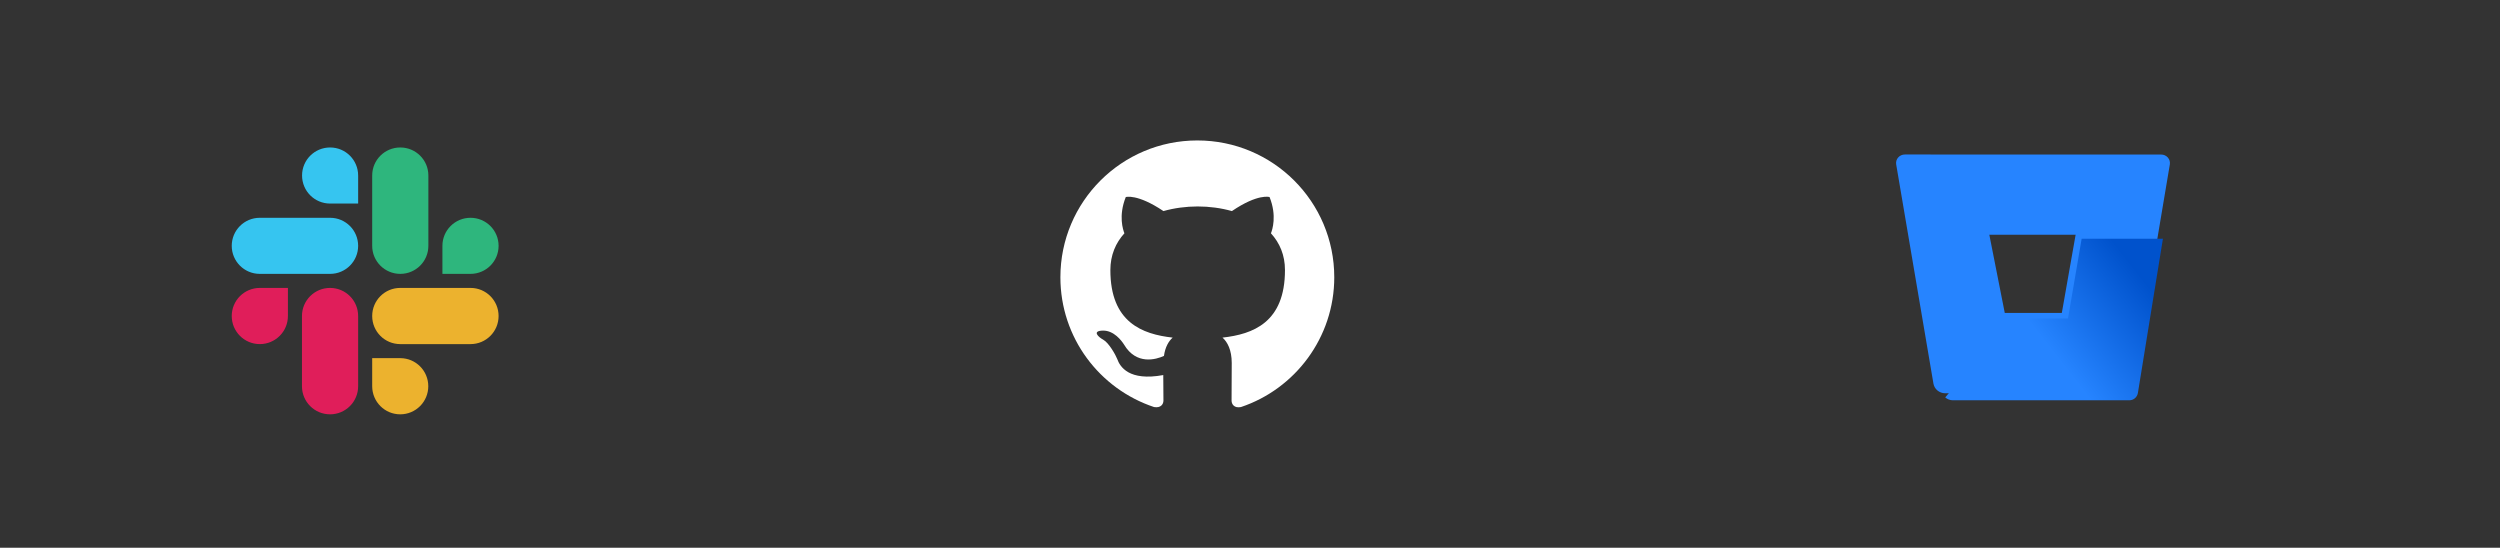 <?xml version="1.0" encoding="UTF-8"?>
<svg width="356px" height="78px" viewBox="0 0 356 78" version="1.1" xmlns="http://www.w3.org/2000/svg" xmlns:xlink="http://www.w3.org/1999/xlink">
    <rect x="0" y="0" width="356" height="78" fill="#333333" stroke="none"/>
    <title>wave-integrations</title>
    <defs>
        <linearGradient x1="108.633%" y1="30.083%" x2="46.927%" y2="65.84%" id="linearGradient-1">
            <stop stop-color="#0052CC" offset="18%"></stop>
            <stop stop-color="#2684FF" offset="100%"></stop>
        </linearGradient>
    </defs>
    <g id="wave-integrations" stroke="none" stroke-width="1" fill="none" fill-rule="evenodd">
        <g id="Octicons-mark-github" transform="translate(151, 20)" fill="#FFFFFF">
            <path d="M19.5,0 C8.726,0 0,8.718 0,19.481 C0,28.101 5.582,35.382 13.333,37.963 C14.308,38.133 14.674,37.549 14.674,37.037 C14.674,36.575 14.649,35.041 14.649,33.409 C9.75,34.31 8.482,32.216 8.092,31.12 C7.873,30.56 6.923,28.831 6.094,28.369 C5.411,28.003 4.436,27.102 6.069,27.078 C7.605,27.054 8.702,28.49 9.068,29.075 C10.822,32.021 13.626,31.193 14.747,30.682 C14.918,29.416 15.429,28.563 15.99,28.076 C11.651,27.589 7.117,25.909 7.117,18.458 C7.117,16.339 7.873,14.586 9.116,13.222 C8.921,12.735 8.239,10.739 9.311,8.06 C9.311,8.06 10.944,7.549 14.674,10.057 C16.234,9.619 17.891,9.399 19.549,9.399 C21.206,9.399 22.864,9.619 24.424,10.057 C28.153,7.524 29.786,8.06 29.786,8.06 C30.859,10.739 30.176,12.735 29.981,13.222 C31.224,14.586 31.98,16.315 31.98,18.458 C31.98,25.934 27.422,27.589 23.083,28.076 C23.79,28.685 24.399,29.854 24.399,31.68 C24.399,34.286 24.375,36.38 24.375,37.037 C24.375,37.549 24.741,38.158 25.716,37.963 C33.418,35.382 39,28.076 39,19.481 C39,8.718 30.274,0 19.5,0 Z" id="Path"></path>
        </g>
        <g id="Slack_Technologies_Logo" transform="translate(33, 21)" fill-rule="nonzero">
            <path d="M8,24 C8,26.212 6.212,28 4,28 C1.788,28 0,26.212 0,24 C0,21.788 1.788,20 4,20 L8,20 L8,24 Z M10,24 C10,21.788 11.788,20 14,20 C16.212,20 18,21.788 18,24 L18,34 C18,36.212 16.212,38 14,38 C11.788,38 10,36.212 10,34 L10,24 Z" id="Shape" fill="#E01E5A"></path>
            <path d="M14.007,7.987 C11.798,7.987 10.013,6.202 10.013,3.993 C10.013,1.785 11.798,0 14.007,0 C16.215,0 18,1.785 18,3.993 L18,7.987 L14.007,7.987 Z M14.007,10.013 C16.215,10.013 18,11.798 18,14.007 C18,16.215 16.215,18 14.007,18 L3.993,18 C1.785,18 0,16.215 0,14.007 C0,11.798 1.785,10.013 3.993,10.013 L14.007,10.013 Z" id="Shape" fill="#36C5F0"></path>
            <path d="M30,14.007 C30,11.798 31.788,10.013 34,10.013 C36.212,10.013 38,11.798 38,14.007 C38,16.215 36.212,18 34,18 L30,18 L30,14.007 Z M28,14.007 C28,16.215 26.212,18 24,18 C21.788,18 20,16.215 20,14.007 L20,3.993 C20,1.785 21.788,0 24,0 C26.212,0 28,1.785 28,3.993 L28,14.007 L28,14.007 Z" id="Shape" fill="#2EB67D"></path>
            <path d="M23.993,30 C26.202,30 27.987,31.788 27.987,34 C27.987,36.212 26.202,38 23.993,38 C21.785,38 20,36.212 20,34 L20,30 L23.993,30 Z M23.993,28 C21.785,28 20,26.212 20,24 C20,21.788 21.785,20 23.993,20 L34.007,20 C36.215,20 38,21.788 38,24 C38,26.212 36.215,28 34.007,28 L23.993,28 Z" id="Shape" fill="#ECB22E"></path>
        </g>
        <g id="Bitbucket-Logo-blue" transform="translate(270, 22)">
            <polygon id="Path" points="15.941 23 23.238 23 25 12 14 12"></polygon>
            <path d="M1.266,9.66424511e-05 C0.897,-0.004 0.544,0.149 0.303,0.421 C0.062,0.692 -0.043,1.052 0.016,1.405 L5.321,32.625 C5.457,33.413 6.158,33.993 6.982,34 L32.43,34 C33.049,34.008 33.58,33.575 33.679,32.982 L38.984,1.412 C39.043,1.058 38.938,0.698 38.697,0.427 C38.456,0.156 38.103,0.002 37.734,0.006 L1.266,9.66424511e-05 Z M23.602,22.564 L15.48,22.564 L13.28,11.424 L25.57,11.424 L23.602,22.564 Z" id="Shape" fill="#2684FF" fill-rule="nonzero"></path>
            <path d="M38,12 L26.425,12 L24.483,23.349 L16.466,23.349 L7,34.593 C7.3,34.852 7.683,34.997 8.079,35 L33.202,35 C33.813,35.008 34.338,34.567 34.436,33.963 L38,12 Z" id="Path" fill="url(#linearGradient-1)" fill-rule="nonzero"></path>
        </g>
    </g>
</svg>